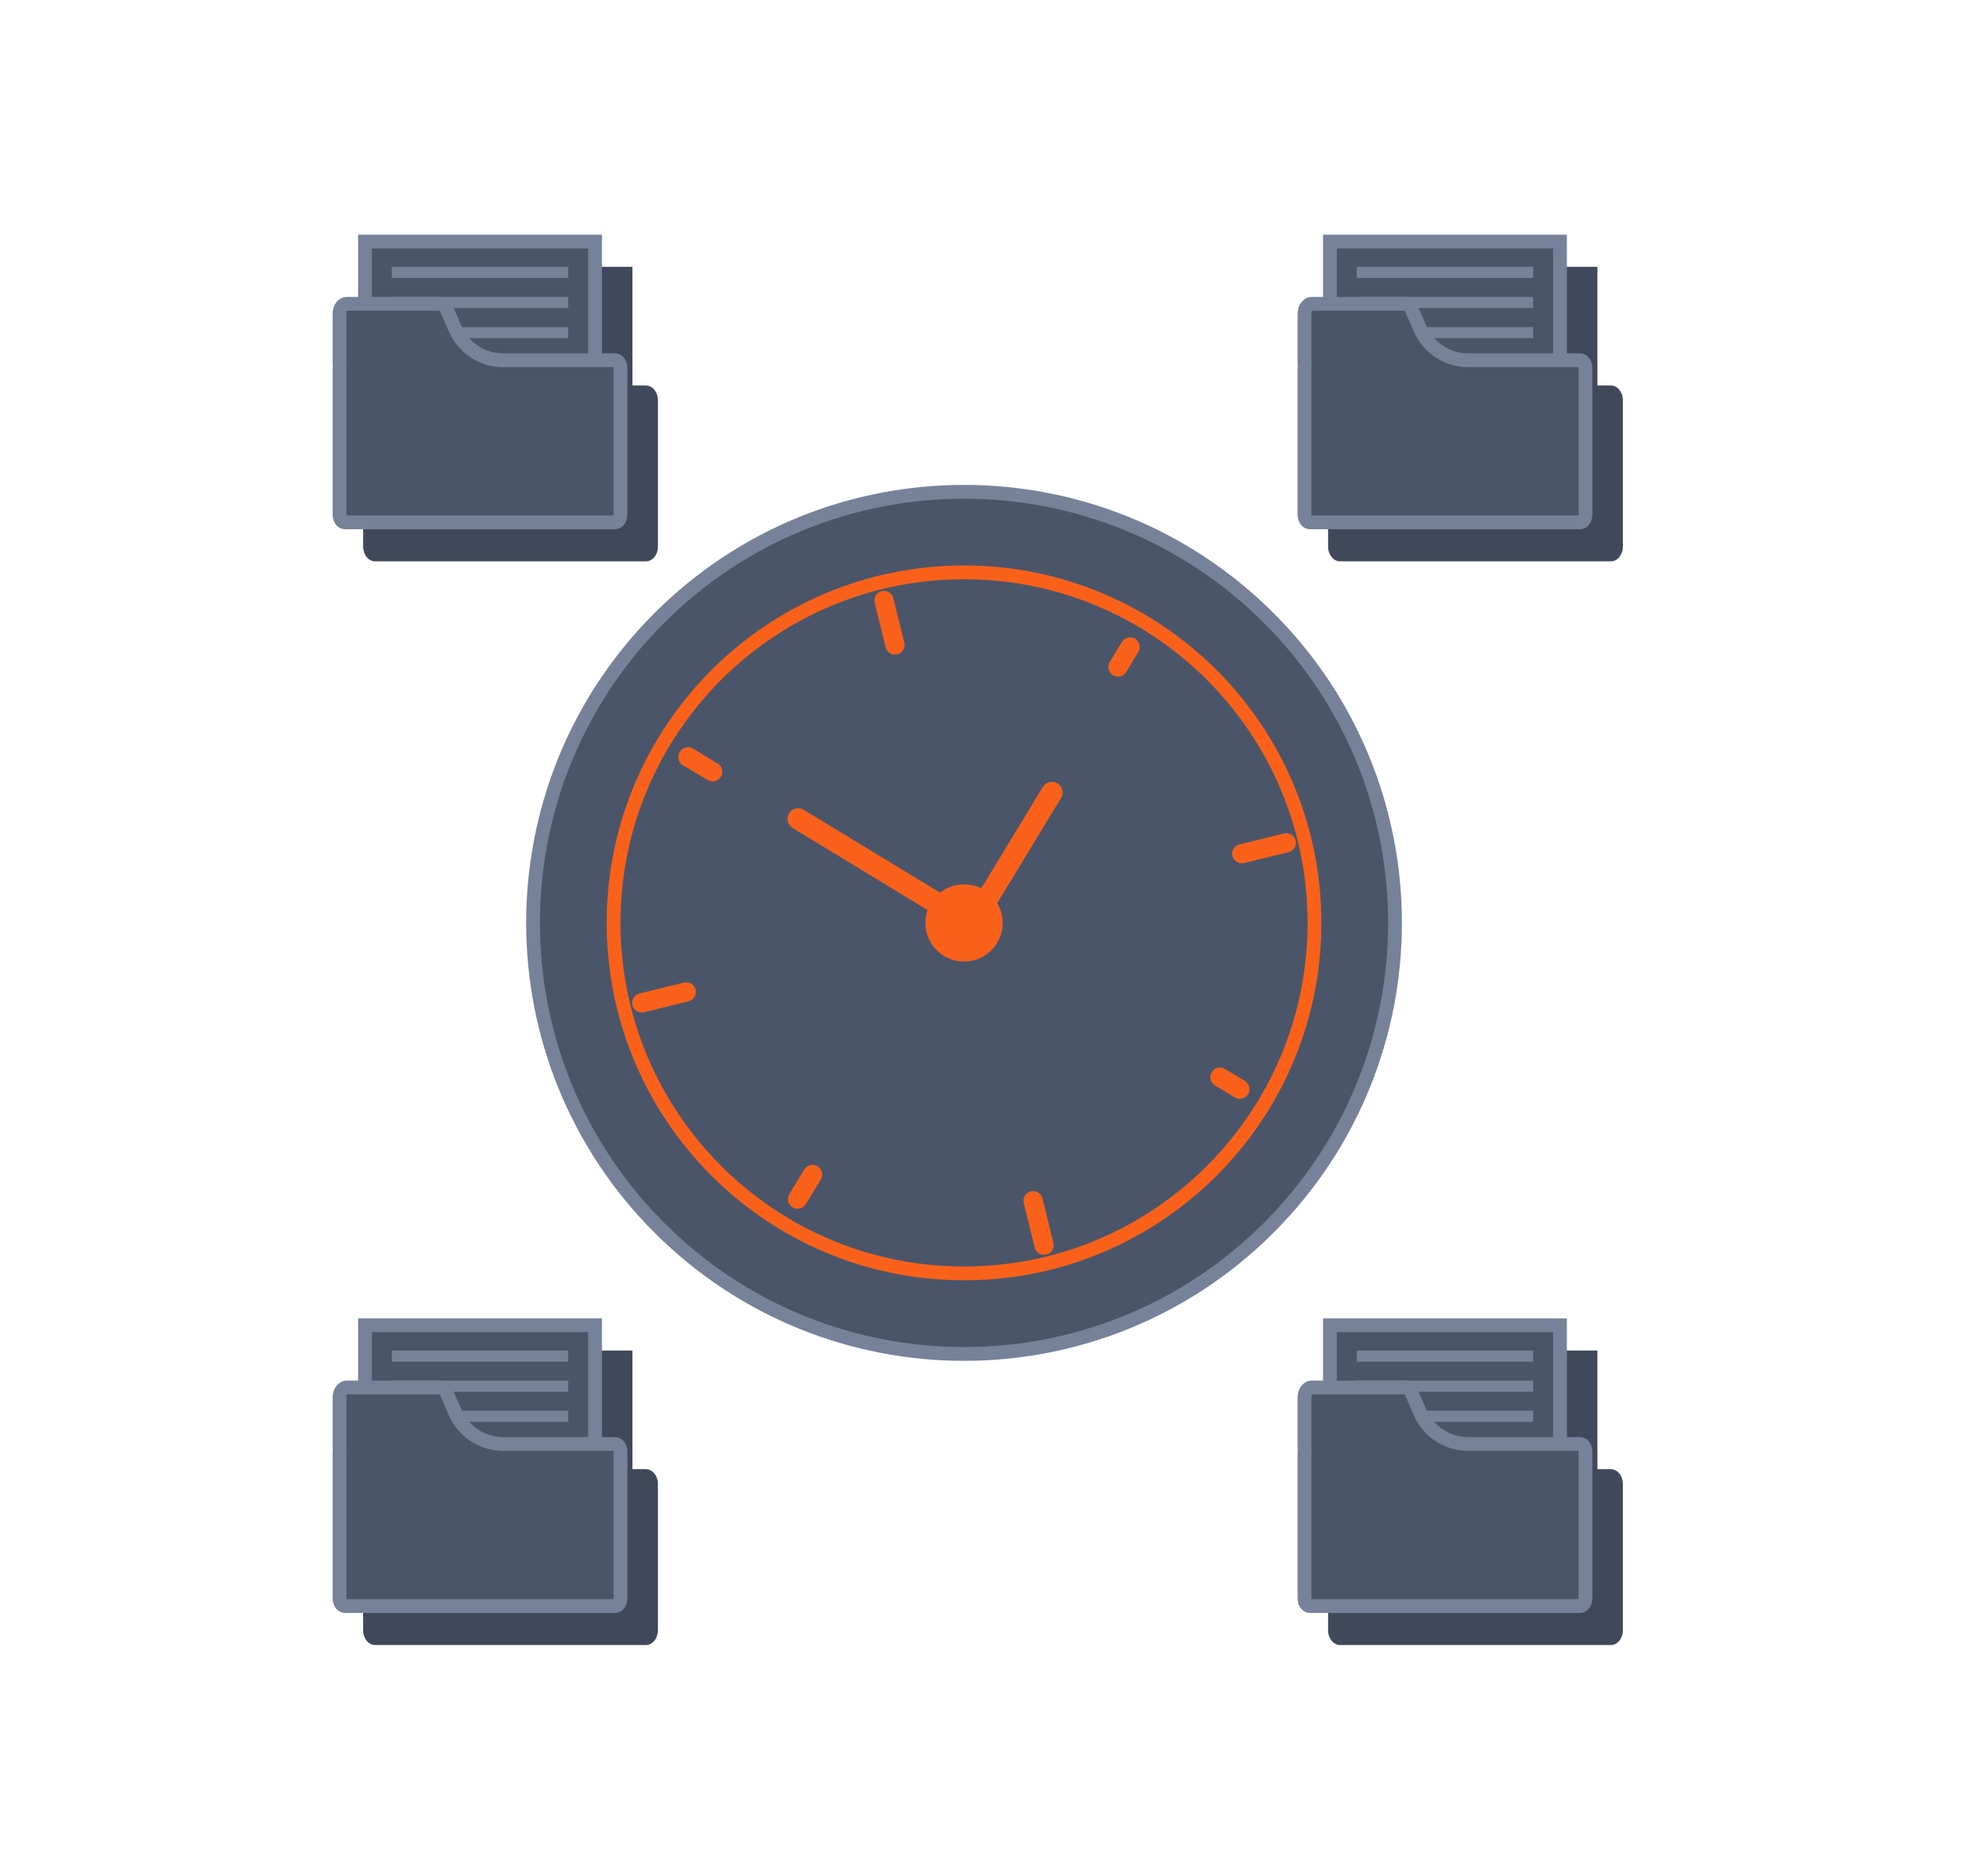 <svg width="288" height="272" viewBox="0 0 288 272" fill="none" xmlns="http://www.w3.org/2000/svg">
<g style="mix-blend-mode:lighten" filter="url(#filter0_f_3543_18377)">
<circle cx="136.922" cy="133.8" r="59.831" fill="url(#paint0_radial_3543_18377)"/>
</g>
<path d="M56.354 38.684H91.715V55.89H93.671C94.626 55.89 95.408 56.848 95.408 58.015V79.263C95.408 80.431 94.626 81.387 93.671 81.387H54.4C53.442 81.387 52.66 80.431 52.66 79.263V58.026C52.661 57.907 52.67 57.788 52.687 57.67C52.67 57.544 52.661 57.417 52.66 57.29V50.153C52.66 48.804 53.567 47.705 54.666 47.705H56.354V38.684Z" fill="#40495C"/>
<path d="M231.647 38.684H196.287V47.705H194.598C193.5 47.705 192.593 48.804 192.593 50.153V57.29C192.594 57.417 192.602 57.544 192.619 57.67C192.603 57.788 192.594 57.907 192.593 58.026V79.263C192.593 80.431 193.375 81.387 194.333 81.387H233.603C234.559 81.387 235.341 80.431 235.341 79.263V58.015C235.341 56.848 234.559 55.89 233.603 55.89H231.647V38.684Z" fill="#40495C"/>
<path d="M56.354 195.802H91.714V213.008H93.67C94.626 213.008 95.408 213.966 95.408 215.132V236.38C95.408 237.549 94.626 238.504 93.67 238.504H54.4C53.442 238.504 52.66 237.549 52.66 236.38V215.143C52.661 215.024 52.669 214.905 52.686 214.787C52.669 214.661 52.661 214.534 52.66 214.407V207.27C52.66 205.921 53.567 204.823 54.665 204.823H56.354V195.802Z" fill="#40495C"/>
<path d="M231.647 195.802H196.286V204.823H194.598C193.5 204.823 192.592 205.921 192.592 207.27V214.407C192.593 214.534 192.602 214.661 192.619 214.787C192.602 214.905 192.593 215.024 192.592 215.143V236.38C192.592 237.549 193.374 238.504 194.332 238.504H233.603C234.558 238.504 235.34 237.549 235.34 236.38V215.132C235.34 213.966 234.558 213.008 233.603 213.008H231.647V195.802Z" fill="#40495C"/>
<rect x="52.929" y="35.026" width="33.361" height="25.251" fill="#4B5569" stroke="#758299" stroke-width="2"/>
<rect x="56.821" y="43.047" width="25.576" height="1.617" fill="#758299"/>
<rect x="56.821" y="47.41" width="25.576" height="1.617" fill="#758299"/>
<path d="M66.009 47.676L66.01 47.678C66.601 49.032 67.575 50.184 68.811 50.993C70.047 51.802 71.493 52.233 72.97 52.232C72.97 52.232 72.97 52.232 72.97 52.232L89.245 52.232C89.47 52.232 89.983 52.544 89.983 53.356V74.604C89.983 75.418 89.47 75.728 89.245 75.728H49.975C49.747 75.728 49.235 75.417 49.235 74.604V53.372C49.236 53.298 49.241 53.224 49.251 53.151L49.27 53.016L49.253 52.88C49.242 52.797 49.236 52.712 49.235 52.627V45.494C49.235 44.505 49.869 44.047 50.24 44.047H63.886C64.149 44.047 64.516 44.23 64.739 44.747L64.74 44.748L66.009 47.676Z" fill="#4B5569" stroke="#758299" stroke-width="2"/>
<rect x="56.821" y="38.684" width="25.576" height="1.617" fill="#758299"/>
<rect x="192.861" y="35.026" width="33.361" height="25.251" fill="#4B5569" stroke="#758299" stroke-width="2"/>
<rect x="196.753" y="43.047" width="25.576" height="1.617" fill="#758299"/>
<rect x="196.753" y="47.41" width="25.576" height="1.617" fill="#758299"/>
<path d="M205.942 47.676L205.943 47.678C206.534 49.032 207.507 50.184 208.743 50.993C209.98 51.802 211.425 52.233 212.902 52.232C212.903 52.232 212.903 52.232 212.903 52.232L229.178 52.232C229.402 52.232 229.915 52.544 229.915 53.356V74.604C229.915 75.418 229.403 75.728 229.178 75.728H189.907C189.679 75.728 189.167 75.417 189.167 74.604V53.372C189.168 53.298 189.174 53.224 189.184 53.151L189.203 53.016L189.185 52.88C189.174 52.797 189.168 52.712 189.167 52.627V45.494C189.167 44.505 189.802 44.047 190.173 44.047H203.819C204.082 44.047 204.448 44.23 204.672 44.747L204.672 44.748L205.942 47.676Z" fill="#4B5569" stroke="#758299" stroke-width="2"/>
<rect x="196.753" y="38.684" width="25.576" height="1.617" fill="#758299"/>
<rect x="52.928" y="192.143" width="33.361" height="25.251" fill="#4B5569" stroke="#758299" stroke-width="2"/>
<rect x="56.82" y="200.165" width="25.576" height="1.617" fill="#758299"/>
<rect x="56.82" y="204.527" width="25.576" height="1.617" fill="#758299"/>
<path d="M66.009 204.793L66.01 204.795C66.601 206.149 67.574 207.302 68.81 208.111C70.047 208.919 71.492 209.35 72.969 209.349C72.969 209.349 72.97 209.349 72.97 209.349H89.245C89.469 209.349 89.982 209.662 89.982 210.474V231.722C89.982 232.535 89.47 232.846 89.245 232.846H49.974C49.746 232.846 49.234 232.534 49.234 231.722V210.489C49.235 210.415 49.241 210.341 49.251 210.268L49.27 210.133L49.252 209.998C49.241 209.914 49.235 209.829 49.234 209.745V202.612C49.234 201.622 49.869 201.164 50.24 201.164H63.886C64.148 201.164 64.515 201.348 64.739 201.864L64.739 201.865L66.009 204.793Z" fill="#4B5569" stroke="#758299" stroke-width="2"/>
<rect x="56.82" y="195.802" width="25.576" height="1.617" fill="#758299"/>
<rect x="192.861" y="192.143" width="33.361" height="25.251" fill="#4B5569" stroke="#758299" stroke-width="2"/>
<rect x="196.753" y="200.165" width="25.576" height="1.617" fill="#758299"/>
<rect x="196.753" y="204.527" width="25.576" height="1.617" fill="#758299"/>
<path d="M205.941 204.793L205.942 204.795C206.533 206.149 207.507 207.302 208.743 208.111C209.979 208.919 211.425 209.35 212.902 209.349C212.902 209.349 212.902 209.349 212.902 209.349H229.177C229.402 209.349 229.915 209.662 229.915 210.474V231.722C229.915 232.535 229.402 232.846 229.177 232.846H189.907C189.679 232.846 189.167 232.534 189.167 231.722V210.489C189.168 210.415 189.173 210.341 189.184 210.268L189.203 210.133L189.185 209.998C189.174 209.914 189.168 209.829 189.167 209.745V202.612C189.167 201.622 189.801 201.164 190.173 201.164H203.819C204.081 201.164 204.448 201.348 204.671 201.864L204.672 201.865L205.941 204.793Z" fill="#4B5569" stroke="#758299" stroke-width="2"/>
<rect x="196.753" y="195.802" width="25.576" height="1.617" fill="#758299"/>
<path d="M183.993 89.607C208.4 114.014 208.4 153.586 183.993 177.993C159.586 202.4 120.014 202.4 95.607 177.993C71.2 153.586 71.2 114.014 95.607 89.607C120.014 65.2 159.586 65.2 183.993 89.607Z" fill="#4B5569" stroke="#758299" stroke-width="2"/>
<path d="M190.619 133.802C190.619 161.869 167.866 184.621 139.799 184.621C111.732 184.621 88.979 161.869 88.979 133.802C88.979 105.734 111.732 82.982 139.799 82.982C167.866 82.982 190.619 105.734 190.619 133.802Z" fill="#4B5569" stroke="#F9611B" stroke-width="2"/>
<path d="M127.325 87.273L127.325 87.273L127.324 87.271C127.296 87.157 127.29 87.038 127.307 86.922C127.325 86.805 127.365 86.693 127.426 86.592C127.487 86.491 127.567 86.403 127.661 86.333C127.756 86.263 127.863 86.213 127.977 86.185C128.209 86.129 128.453 86.166 128.657 86.29C128.861 86.414 129.008 86.613 129.066 86.845C129.066 86.845 129.066 86.845 129.066 86.845L130.658 93.292C130.658 93.293 130.658 93.293 130.658 93.293C130.714 93.525 130.676 93.769 130.552 93.974C130.429 94.177 130.23 94.324 129.999 94.382C129.767 94.438 129.522 94.4 129.319 94.277C129.114 94.153 128.968 93.954 128.91 93.722C128.91 93.722 128.91 93.722 128.91 93.722L127.325 87.273Z" fill="#F9611B" stroke="#F9611B"/>
<path d="M151.622 181.405L151.622 181.405L151.619 181.405C151.505 181.434 151.386 181.439 151.27 181.422C151.153 181.405 151.041 181.364 150.94 181.304C150.839 181.243 150.751 181.163 150.681 181.068C150.611 180.973 150.561 180.866 150.532 180.752C150.532 180.751 150.532 180.751 150.532 180.751L148.94 174.302L148.94 174.302C148.912 174.187 148.906 174.068 148.924 173.951C148.941 173.834 148.982 173.722 149.043 173.621C149.104 173.52 149.185 173.432 149.28 173.362C149.375 173.293 149.484 173.242 149.598 173.214L149.598 173.214L149.601 173.214C149.715 173.185 149.834 173.18 149.951 173.197C150.067 173.214 150.179 173.255 150.28 173.315C150.381 173.376 150.469 173.456 150.539 173.551C150.609 173.646 150.66 173.753 150.688 173.867C150.688 173.867 150.688 173.868 150.688 173.868L152.273 180.316L152.273 180.316L152.274 180.32C152.303 180.434 152.31 180.553 152.292 180.669C152.275 180.786 152.235 180.898 152.175 180.999C152.114 181.099 152.034 181.187 151.939 181.257C151.844 181.327 151.737 181.377 151.622 181.405Z" fill="#F9611B" stroke="#F9611B"/>
<path d="M186.75 123.061L186.75 123.061L180.3 124.64L180.3 124.64C180.069 124.697 179.825 124.66 179.621 124.538C179.418 124.417 179.271 124.221 179.211 123.992C179.156 123.761 179.194 123.517 179.317 123.314C179.441 123.11 179.64 122.963 179.871 122.906C179.872 122.906 179.872 122.905 179.872 122.905L186.319 121.321C186.319 121.321 186.32 121.321 186.32 121.32C186.552 121.264 186.796 121.302 187 121.426C187.204 121.549 187.351 121.748 187.409 121.98C187.465 122.21 187.427 122.453 187.304 122.656C187.18 122.859 186.981 123.005 186.75 123.061Z" fill="#F9611B" stroke="#F9611B"/>
<path d="M99.297 142.943L99.299 142.942C99.413 142.914 99.532 142.908 99.649 142.926C99.765 142.943 99.877 142.983 99.978 143.044C100.079 143.105 100.167 143.185 100.237 143.28C100.307 143.374 100.358 143.482 100.386 143.596L100.386 143.596C100.415 143.711 100.42 143.83 100.403 143.947C100.385 144.064 100.344 144.176 100.283 144.277C100.222 144.378 100.141 144.466 100.046 144.535C99.951 144.605 99.843 144.656 99.728 144.683L99.726 144.684L93.278 146.276C93.278 146.276 93.278 146.276 93.278 146.276C93.046 146.332 92.801 146.294 92.597 146.171C92.393 146.047 92.246 145.848 92.189 145.617C92.133 145.385 92.171 145.141 92.294 144.937C92.418 144.733 92.617 144.586 92.848 144.528C92.849 144.528 92.849 144.528 92.849 144.528L99.297 142.943Z" fill="#F9611B" stroke="#F9611B"/>
<path d="M163.111 93.339L163.111 93.338C163.234 93.135 163.432 92.989 163.663 92.932C163.893 92.876 164.137 92.913 164.341 93.035L164.341 93.035C164.442 93.096 164.53 93.177 164.6 93.272C164.67 93.367 164.721 93.475 164.749 93.59C164.777 93.704 164.783 93.823 164.764 93.94C164.746 94.057 164.706 94.169 164.644 94.27L164.643 94.272L162.897 97.164C162.897 97.164 162.896 97.165 162.896 97.165C162.772 97.368 162.572 97.515 162.341 97.572C162.109 97.629 161.864 97.591 161.66 97.469C161.457 97.344 161.31 97.145 161.254 96.913C161.197 96.682 161.234 96.437 161.357 96.232C161.357 96.232 161.357 96.232 161.357 96.232L163.111 93.339Z" fill="#F9611B" stroke="#F9611B"/>
<path d="M117.059 169.81L117.059 169.81L117.06 169.808C117.121 169.707 117.2 169.62 117.295 169.55C117.389 169.48 117.497 169.43 117.611 169.401C117.725 169.373 117.843 169.368 117.959 169.386C118.075 169.404 118.187 169.445 118.287 169.506L118.287 169.506L118.29 169.508C118.494 169.63 118.641 169.828 118.699 170.059C118.756 170.289 118.72 170.533 118.598 170.737C118.598 170.737 118.598 170.738 118.598 170.738L116.434 174.317C116.434 174.318 116.433 174.318 116.433 174.318C116.309 174.522 116.109 174.668 115.878 174.725C115.646 174.782 115.401 174.745 115.197 174.622C114.993 174.498 114.847 174.298 114.79 174.066C114.734 173.835 114.771 173.59 114.894 173.385C114.894 173.385 114.894 173.385 114.894 173.385L117.059 169.81Z" fill="#F9611B" stroke="#F9611B"/>
<path d="M176.139 155.703L176.139 155.703L176.14 155.701C176.2 155.6 176.28 155.513 176.374 155.443C176.469 155.373 176.576 155.323 176.69 155.295C176.804 155.266 176.922 155.261 177.038 155.279C177.155 155.297 177.266 155.338 177.366 155.399L177.366 155.399L177.369 155.4L180.268 157.146C180.268 157.147 180.268 157.147 180.268 157.147C180.472 157.271 180.618 157.471 180.675 157.703C180.732 157.934 180.695 158.179 180.572 158.383C180.448 158.587 180.248 158.733 180.017 158.79C179.785 158.847 179.54 158.809 179.336 158.686C179.335 158.686 179.335 158.686 179.335 158.686L176.442 156.933L176.442 156.933C176.239 156.81 176.093 156.611 176.036 156.38C175.979 156.15 176.016 155.906 176.139 155.703Z" fill="#F9611B" stroke="#F9611B"/>
<path d="M98.571 109.001C98.763 108.685 99.072 108.457 99.431 108.369C99.79 108.28 100.17 108.338 100.487 108.529L104.069 110.695C104.386 110.888 104.614 111.198 104.702 111.559C104.791 111.919 104.733 112.3 104.542 112.617C104.35 112.934 104.041 113.161 103.681 113.25C103.322 113.338 102.942 113.281 102.626 113.09L99.043 110.958C98.882 110.862 98.741 110.735 98.629 110.584C98.518 110.433 98.438 110.262 98.394 110.079C98.35 109.897 98.343 109.708 98.373 109.522C98.403 109.337 98.471 109.16 98.571 109.001Z" fill="#F9611B"/>
<path d="M139.934 133.431C139.829 133.604 139.69 133.756 139.526 133.876C139.362 133.996 139.176 134.083 138.979 134.131C138.782 134.179 138.577 134.188 138.376 134.157C138.175 134.126 137.982 134.056 137.809 133.95L114.938 120.039C114.764 119.934 114.613 119.796 114.493 119.633C114.373 119.47 114.286 119.284 114.238 119.088C114.19 118.891 114.181 118.686 114.212 118.486C114.243 118.286 114.313 118.093 114.419 117.92C114.523 117.747 114.661 117.595 114.824 117.475C114.987 117.355 115.173 117.268 115.37 117.22C115.567 117.172 115.771 117.163 115.971 117.194C116.172 117.225 116.364 117.295 116.537 117.401L139.441 131.312C139.786 131.529 140.031 131.873 140.123 132.27C140.216 132.667 140.148 133.084 139.934 133.431Z" fill="#F9611B"/>
<path d="M140.123 135.353C139.949 135.248 139.798 135.109 139.677 134.945C139.557 134.781 139.47 134.595 139.422 134.398C139.374 134.201 139.365 133.996 139.396 133.795C139.427 133.594 139.498 133.401 139.603 133.228L151.228 114.095C151.44 113.745 151.782 113.494 152.179 113.397C152.576 113.3 152.996 113.364 153.346 113.575C153.696 113.789 153.947 114.132 154.044 114.531C154.141 114.929 154.077 115.349 153.865 115.7L142.241 134.833C142.137 135.007 141.999 135.158 141.835 135.278C141.672 135.398 141.487 135.485 141.29 135.533C141.093 135.582 140.889 135.591 140.688 135.56C140.488 135.529 140.296 135.458 140.123 135.353Z" fill="#F9611B"/>
<path d="M145.237 132.459C145.504 133.535 145.445 134.667 145.068 135.71C144.691 136.753 144.013 137.661 143.12 138.318C142.226 138.975 141.158 139.352 140.05 139.401C138.942 139.451 137.844 139.17 136.896 138.594C135.948 138.019 135.192 137.175 134.724 136.169C134.257 135.163 134.098 134.041 134.269 132.945C134.44 131.849 134.932 130.829 135.683 130.013C136.435 129.198 137.412 128.623 138.49 128.364C139.927 128.019 141.442 128.256 142.706 129.023C143.969 129.79 144.879 131.025 145.237 132.459Z" fill="#F9611B"/>
<defs>
<filter id="filter0_f_3543_18377" x="7.091" y="3.969" width="259.662" height="259.662" filterUnits="userSpaceOnUse" color-interpolation-filters="sRGB">
<feFlood flood-opacity="0" result="BackgroundImageFix"/>
<feBlend mode="normal" in="SourceGraphic" in2="BackgroundImageFix" result="shape"/>
<feGaussianBlur stdDeviation="35" result="effect1_foregroundBlur_3543_18377"/>
</filter>
<radialGradient id="paint0_radial_3543_18377" cx="0" cy="0" r="1" gradientUnits="userSpaceOnUse" gradientTransform="translate(136.922 133.8) rotate(87.738) scale(83.279)">
<stop stop-color="#FF9649"/>
<stop offset="1" stop-color="#4A5569" stop-opacity="0"/>
</radialGradient>
</defs>
</svg>
